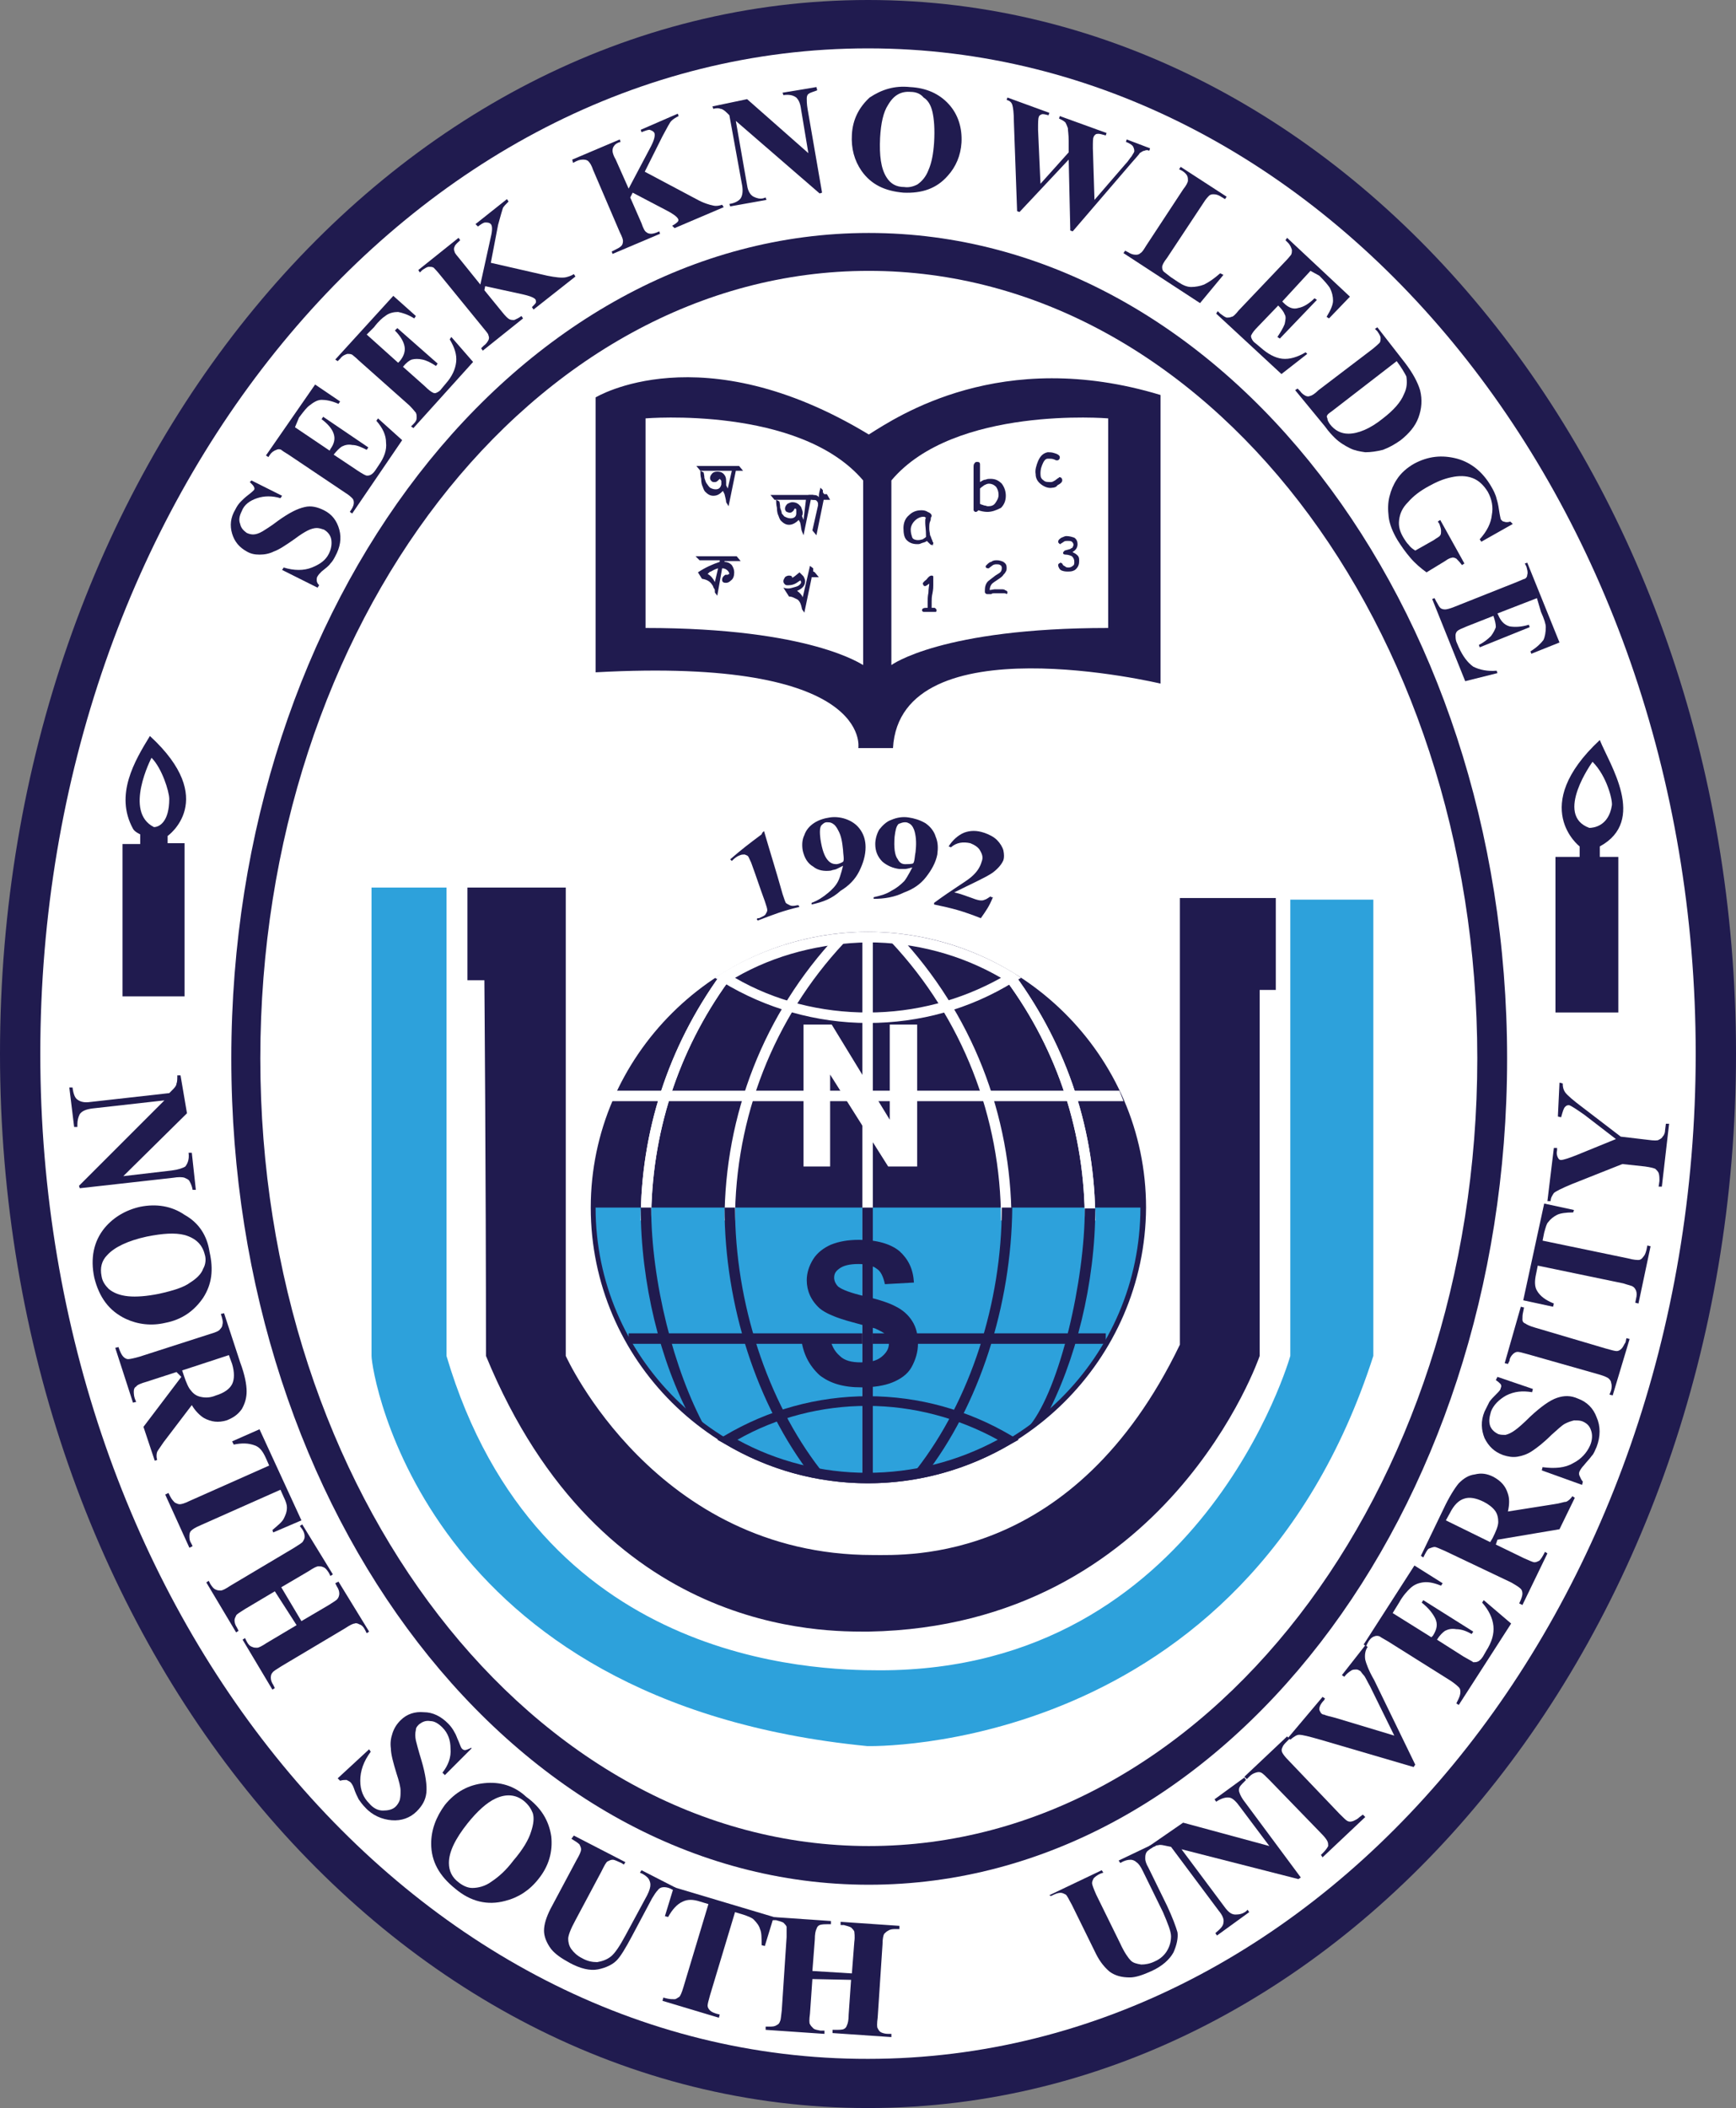 <?xml version="1.0" encoding="utf-8"?>
<!-- Generator: Adobe Illustrator 28.6.0, SVG Export Plug-In . SVG Version: 9.03 Build 54939)  -->
<svg version="1.1" id="Layer_1" xmlns="http://www.w3.org/2000/svg" xmlns:xlink="http://www.w3.org/1999/xlink" x="0px" y="0px"
	 viewBox="0 0 215.4 261.5" style="enable-background:new 0 0 215.4 261.5;" xml:space="preserve">
<rect x="0" y="0" width="215.4" height="261.5" fill="#808080" stroke="none"/>
<style type="text/css">
	.st0{fill:#201B4F;}
	.st1{fill:#FFFFFF;}
	.st2{fill:#2DA1DB;}
</style>
<g>
	<path class="st0" d="M215.4,130.7c0,72.2-48.2,130.8-107.7,130.8C48.2,261.5,0,203,0,130.7C0,58.5,48.2,0,107.7,0
		C167.1,0,215.4,58.5,215.4,130.7"/>
	<path class="st1" d="M210.4,130.7c0,68.9-46,124.7-102.7,124.7C50.9,255.5,5,199.6,5,130.7C5,61.9,50.9,6,107.7,6
		C164.4,6,210.4,61.9,210.4,130.7"/>
	<path class="st0" d="M187,131.3c0,56.6-35.4,102.5-79.2,102.5c-43.7,0-79.1-45.9-79.1-102.5c0-56.6,35.5-102.4,79.1-102.4
		C151.5,28.9,187,74.8,187,131.3"/>
	<path class="st0" d="M31.2,59.6l3.8,1.9l-0.2,0.3c-1-0.3-2-0.3-2.9,0c-0.9,0.3-1.6,0.8-1.9,1.6c-0.3,0.6-0.4,1.1-0.2,1.6
		c0.1,0.5,0.4,0.8,0.8,1.1c0.2,0.1,0.5,0.2,0.8,0.2c0.3,0,0.7-0.1,1.2-0.4c0.3-0.2,1-0.6,1.9-1.3c1.4-1,2.4-1.5,3.3-1.7
		c0.8-0.2,1.6,0,2.4,0.4c1,0.5,1.6,1.3,1.9,2.4c0.3,1.1,0.1,2.2-0.5,3.3c-0.2,0.4-0.4,0.7-0.6,0.9c-0.2,0.3-0.6,0.6-1.1,1
		c-0.2,0.2-0.4,0.4-0.5,0.6c-0.1,0.1-0.1,0.3-0.1,0.5c0,0.2,0.1,0.4,0.3,0.6l-0.2,0.3L35,70.7l0.2-0.3c1.3,0.4,2.5,0.4,3.5,0
		c1-0.4,1.7-0.9,2.1-1.7c0.3-0.6,0.4-1.2,0.3-1.8c-0.1-0.5-0.4-0.9-0.9-1.2c-0.3-0.1-0.6-0.2-0.9-0.2c-0.3,0-0.7,0.1-1.1,0.3
		c-0.4,0.2-0.9,0.5-1.7,1.1c-1,0.7-1.9,1.3-2.5,1.5c-0.6,0.3-1.2,0.4-1.8,0.4c-0.6,0-1.1-0.1-1.6-0.4c-0.9-0.5-1.5-1.2-1.8-2.2
		c-0.3-1-0.2-2,0.4-3c0.2-0.4,0.4-0.7,0.7-1c0.2-0.2,0.5-0.5,0.9-0.8c0.4-0.3,0.6-0.5,0.7-0.6c0.1-0.1,0.1-0.3,0-0.4
		c0-0.1-0.2-0.3-0.5-0.6L31.2,59.6z"/>
	<path class="st0" d="M36.6,53l4.3,2.9l0.1-0.2c0.5-0.7,0.6-1.3,0.4-1.9c-0.2-0.6-0.7-1.2-1.5-1.8l0.2-0.3l5.6,3.8l-0.2,0.3
		c-0.6-0.3-1.2-0.6-1.8-0.6c-0.5-0.1-0.9,0-1.3,0.2c-0.3,0.2-0.6,0.5-1,1l3,2c0.6,0.4,1,0.6,1.1,0.6c0.2,0,0.3,0,0.5-0.1
		c0.2-0.1,0.4-0.3,0.6-0.6l0.4-0.6c0.7-1,1-1.9,0.9-2.8c0-0.9-0.4-1.8-1.2-2.7l0.2-0.3l3,2.7l-6.2,9.1l-0.3-0.2l0.2-0.3
		c0.2-0.3,0.3-0.6,0.3-0.8c0-0.2,0-0.4-0.2-0.6c-0.1-0.1-0.4-0.4-0.9-0.7l-7-4.7c-0.5-0.3-0.8-0.5-0.9-0.6c-0.2-0.1-0.4-0.1-0.6,0
		c-0.3,0.1-0.6,0.3-0.8,0.6l-0.2,0.3l-0.3-0.2l6.1-8.8l3.1,2.1l-0.2,0.3c-0.9-0.4-1.6-0.5-2.1-0.5c-0.5,0-1,0.3-1.5,0.7
		c-0.3,0.2-0.7,0.7-1.3,1.5L36.6,53z"/>
	<path class="st0" d="M45.5,41.5l3.9,3.5l0.2-0.2c0.5-0.6,0.7-1.2,0.6-1.8c-0.1-0.6-0.5-1.3-1.2-2l0.3-0.3l5,4.4l-0.2,0.3
		c-0.6-0.4-1.2-0.7-1.7-0.8c-0.5-0.1-0.9-0.1-1.3,0c-0.3,0.1-0.7,0.4-1.1,0.9l2.7,2.4c0.5,0.5,0.8,0.7,1,0.8c0.2,0.1,0.3,0.1,0.5,0
		c0.2-0.1,0.4-0.2,0.6-0.5l0.5-0.6c0.8-0.9,1.2-1.8,1.3-2.7c0.1-0.9-0.2-1.8-0.8-2.8l0.2-0.3l2.7,3.1l-7.4,8.2l-0.3-0.2l0.3-0.3
		c0.3-0.3,0.4-0.5,0.4-0.8c0-0.2,0-0.4-0.1-0.6c-0.1-0.1-0.3-0.4-0.8-0.9l-6.3-5.6c-0.4-0.4-0.7-0.6-0.8-0.7
		c-0.2-0.1-0.4-0.1-0.6-0.1c-0.3,0.1-0.6,0.2-0.9,0.6l-0.3,0.3l-0.3-0.2l7.2-7.9l2.8,2.5l-0.2,0.3c-0.8-0.5-1.5-0.7-2-0.8
		c-0.5,0-1.1,0.1-1.6,0.5c-0.3,0.2-0.8,0.6-1.4,1.4L45.5,41.5z"/>
	<path class="st0" d="M60.9,32.6l7,1.6c1,0.2,1.8,0.3,2.3,0.2c0.4-0.1,0.7-0.2,1-0.4l0.2,0.3l-5.2,4.1L66,38.1
		c0.3-0.3,0.5-0.5,0.5-0.6c0-0.2,0-0.3-0.1-0.4c-0.2-0.2-0.7-0.4-1.6-0.6l-4.6-1L60.1,36l2.2,2.7c0.4,0.5,0.7,0.8,0.9,0.9
		c0.2,0.1,0.4,0.1,0.6,0.1c0.2-0.1,0.5-0.2,0.9-0.5l0.2,0.3l-5,4l-0.2-0.3l0.3-0.3c0.3-0.2,0.5-0.5,0.6-0.7c0.1-0.2,0.1-0.4,0-0.6
		c0-0.2-0.3-0.5-0.7-1l-5.3-6.5c-0.4-0.5-0.7-0.8-0.8-0.9c-0.2-0.1-0.3-0.1-0.6-0.1c-0.2,0-0.5,0.2-0.8,0.4l-0.3,0.3l-0.2-0.3l5-4
		l0.2,0.3c-0.3,0.3-0.6,0.5-0.7,0.8c-0.1,0.2-0.1,0.4,0,0.6c0,0.2,0.3,0.5,0.7,1l2.5,3.1l1.3-5.9c0.2-0.8,0.2-1.4,0-1.6
		c-0.2-0.2-0.4-0.2-0.7-0.2c-0.2,0-0.5,0.2-0.9,0.5L59,27.8l3.9-3.1l0.2,0.3c-0.3,0.3-0.6,0.6-0.7,0.8c-0.1,0.3-0.3,1-0.6,2.1
		L60.9,32.6z"/>
	<path class="st0" d="M80,21.3l6.4,3.4c0.9,0.5,1.6,0.7,2.1,0.8c0.4,0.1,0.8,0,1.1-0.1l0.2,0.3l-6.1,2.6L83.4,28
		c0.4-0.2,0.6-0.4,0.7-0.5c0.1-0.1,0.1-0.3,0-0.4c-0.1-0.2-0.6-0.6-1.4-1l-4.2-2.2l-0.3,0.6l1.4,3.2c0.2,0.6,0.4,1,0.6,1.1
		c0.1,0.1,0.3,0.2,0.6,0.2c0.2,0,0.6-0.1,1-0.3l0.1,0.3l-5.9,2.5l-0.1-0.3l0.4-0.2c0.4-0.2,0.6-0.3,0.8-0.5c0.1-0.1,0.2-0.3,0.2-0.6
		c0-0.2-0.1-0.5-0.4-1.1l-3.3-7.7c-0.2-0.6-0.4-0.9-0.6-1.1c-0.1-0.1-0.3-0.2-0.6-0.2c-0.2,0-0.5,0-0.9,0.2l-0.4,0.2L71,19.8
		l5.9-2.5l0.1,0.3c-0.4,0.1-0.7,0.3-0.8,0.5c-0.1,0.1-0.2,0.3-0.2,0.6c0,0.2,0.1,0.6,0.4,1.1l1.6,3.6l2.8-5.3
		c0.4-0.8,0.5-1.3,0.4-1.6c-0.1-0.2-0.3-0.3-0.6-0.4c-0.2,0-0.5,0.1-1,0.3l-0.1-0.3l4.6-2l0.1,0.3c-0.4,0.2-0.7,0.4-0.9,0.6
		c-0.2,0.2-0.5,0.8-1.1,1.9L80,21.3z"/>
	<path class="st0" d="M92.7,12.3l7.6,6.7l-0.9-5.4c-0.1-0.8-0.3-1.2-0.6-1.5c-0.4-0.3-0.9-0.4-1.6-0.3l-0.1-0.3l4.2-0.7l0.1,0.4
		c-0.5,0.2-0.9,0.3-1,0.4c-0.2,0.1-0.3,0.3-0.3,0.6c0,0.3,0,0.7,0.1,1.3l1.8,10.4l-0.3,0.1l-10.4-9l1.4,8c0.1,0.7,0.4,1.2,0.8,1.4
		c0.4,0.2,0.8,0.3,1.2,0.2l0.3-0.1l0.1,0.3l-4.5,0.8l-0.1-0.3c0.7-0.1,1.2-0.4,1.4-0.7c0.2-0.3,0.3-0.8,0.2-1.5l-1.6-8.8l-0.3-0.3
		c-0.3-0.3-0.6-0.5-0.8-0.5c-0.2-0.1-0.5-0.1-0.9,0l-0.1-0.3L92.7,12.3z"/>
	<path class="st0" d="M112.9,10.8c2,0.1,3.6,0.8,4.8,2.1c1.2,1.3,1.7,3,1.6,4.8c-0.1,1.6-0.7,3-1.7,4.1c-1.4,1.6-3.2,2.2-5.5,2.1
		c-2.3-0.2-4-1-5.2-2.7c-0.9-1.3-1.3-2.8-1.2-4.5c0.1-1.9,0.9-3.4,2.2-4.6C109.4,11.1,111,10.6,112.9,10.8 M113,11.4
		c-1.2-0.1-2.1,0.4-2.8,1.6c-0.6,0.9-0.9,2.3-1,4.1c-0.1,2.2,0.1,3.8,0.8,4.9c0.5,0.8,1.2,1.2,2.2,1.2c0.6,0.1,1.2-0.1,1.6-0.3
		c0.6-0.4,1.1-1,1.4-1.8c0.4-0.9,0.6-2,0.7-3.4c0.1-1.7,0-2.9-0.2-3.8c-0.2-0.9-0.6-1.5-1.1-1.8C114.2,11.6,113.6,11.4,113,11.4"/>
	<path class="st0" d="M142.7,18.4l-0.1,0.3c-0.2-0.1-0.4-0.1-0.6,0c-0.2,0-0.4,0.2-0.6,0.3c0,0.1-0.4,0.5-1,1.2l-7.3,8.5l-0.3-0.1
		l-0.2-8.8l-6.1,6.5l-0.3-0.1l-0.4-11.1c0-1.1-0.1-1.8-0.2-2.1c-0.1-0.3-0.3-0.5-0.7-0.6l0.1-0.3l5.2,1.9l-0.1,0.3
		c-0.4-0.1-0.7-0.2-0.9-0.1c-0.2,0.1-0.3,0.2-0.3,0.3c-0.1,0.2-0.1,0.7-0.1,1.6l0.3,6.7l3.5-3.9l0-1.4c0-0.8-0.1-1.3-0.1-1.6
		c-0.1-0.3-0.2-0.5-0.3-0.7c-0.2-0.2-0.4-0.3-0.8-0.5l0.1-0.3l5.8,2.1l-0.1,0.3c-0.4-0.1-0.7-0.2-0.9-0.2c-0.1,0-0.3,0-0.4,0.1
		c-0.1,0.1-0.2,0.2-0.2,0.3c-0.1,0.1-0.1,0.6-0.1,1.4l0.2,6.4l3.8-4.4c0.4-0.4,0.6-0.8,0.8-1c0.1-0.2,0.2-0.3,0.3-0.5
		c0.1-0.2,0-0.5-0.1-0.7c-0.1-0.2-0.4-0.4-0.9-0.6l0.1-0.3L142.7,18.4z"/>
	<path class="st0" d="M151.8,34.1l-2.9,3.5l-9.5-6.2l0.2-0.3l0.4,0.2c0.3,0.2,0.6,0.3,0.9,0.3c0.2,0,0.4,0,0.6-0.2
		c0.2-0.1,0.4-0.4,0.7-0.9l4.6-7c0.4-0.5,0.6-0.9,0.6-1.1c0-0.2,0-0.4-0.1-0.6c-0.1-0.2-0.3-0.4-0.6-0.6l-0.4-0.2l0.2-0.3l5.7,3.7
		l-0.2,0.3l-0.5-0.3c-0.3-0.2-0.6-0.3-0.9-0.3c-0.2,0-0.4,0-0.6,0.2c-0.1,0.1-0.4,0.4-0.7,0.9l-4.5,6.8c-0.4,0.5-0.6,0.9-0.6,1.1
		c0,0.2,0,0.4,0.2,0.6c0.1,0.1,0.4,0.3,0.9,0.7l0.9,0.6c0.6,0.4,1.1,0.6,1.6,0.6c0.5,0,1.1-0.1,1.6-0.3c0.6-0.3,1.2-0.7,2-1.4
		L151.8,34.1z"/>
	<path class="st0" d="M162.6,33.6l-3.5,3.8l0.2,0.2c0.6,0.6,1.2,0.8,1.8,0.6c0.6-0.1,1.3-0.5,2-1.2l0.3,0.2l-4.6,4.8l-0.3-0.2
		c0.4-0.6,0.7-1.1,0.9-1.6c0.1-0.5,0.2-0.9,0-1.2c-0.1-0.3-0.4-0.7-0.8-1.1l-2.5,2.6c-0.5,0.5-0.7,0.8-0.8,1c-0.1,0.1-0.1,0.3,0,0.5
		c0.1,0.2,0.2,0.4,0.5,0.6l0.6,0.5c0.9,0.8,1.8,1.3,2.7,1.4c0.9,0.1,1.9-0.2,2.9-0.8l0.2,0.2l-3.2,2.5l-8.1-7.5l0.2-0.3l0.3,0.3
		c0.3,0.2,0.5,0.4,0.8,0.5c0.2,0,0.4,0,0.6-0.1c0.2,0,0.5-0.3,0.9-0.8l5.8-6.1c0.4-0.4,0.6-0.7,0.7-0.8c0.1-0.2,0.1-0.4,0.1-0.6
		c-0.1-0.3-0.2-0.6-0.5-0.9l-0.3-0.3l0.2-0.3l7.8,7.3l-2.6,2.7l-0.3-0.2c0.5-0.8,0.8-1.5,0.8-2c0-0.5-0.1-1-0.4-1.6
		c-0.2-0.3-0.6-0.8-1.3-1.5L162.6,33.6z"/>
	<path class="st0" d="M160.7,48.4l0.3-0.2l0.3,0.3c0.2,0.3,0.5,0.5,0.7,0.6c0.2,0.1,0.4,0.1,0.6,0c0.1,0,0.5-0.2,1-0.7l6.7-5.1
		c0.5-0.4,0.8-0.7,0.9-0.8c0.1-0.2,0.1-0.3,0.1-0.6c0-0.2-0.2-0.5-0.4-0.8l-0.3-0.3l0.3-0.2l3.5,4.5c0.9,1.2,1.5,2.3,1.8,3.3
		c0.3,1.2,0.2,2.3-0.2,3.4c-0.4,1.1-1.2,2-2.2,2.8c-0.7,0.5-1.4,0.9-2.2,1.2c-0.8,0.2-1.5,0.3-2.2,0.3c-0.7-0.1-1.3-0.2-1.9-0.5
		c-0.6-0.3-1.3-0.7-1.9-1.3c-0.3-0.3-0.7-0.7-1.2-1.4L160.7,48.4z M173.3,44.8l-7.9,6.1c-0.4,0.3-0.7,0.5-0.7,0.6
		c-0.1,0.1-0.1,0.2,0,0.4c0,0.2,0.1,0.4,0.3,0.7c0.6,0.8,1.4,1.2,2.3,1.2c1.2,0,2.7-0.6,4.3-1.9c1.3-1,2.2-2,2.6-3
		c0.4-0.8,0.4-1.5,0.3-2.2C174.3,46.3,173.9,45.6,173.3,44.8"/>
	<path class="st0" d="M187.7,65l-3.9,2.2l-0.2-0.3c0.9-1,1.4-2,1.5-3c0.2-1,0-2-0.5-2.9c-0.5-0.8-1.1-1.4-1.9-1.7
		c-0.8-0.3-1.7-0.3-2.6-0.1c-1,0.2-1.9,0.6-2.8,1.1c-1.1,0.6-1.9,1.2-2.6,2c-0.7,0.7-1,1.4-1.1,2.2c-0.1,0.8,0.1,1.5,0.6,2.3
		c0.2,0.3,0.3,0.5,0.6,0.8c0.2,0.3,0.5,0.5,0.8,0.7l2.3-1.3c0.4-0.3,0.7-0.4,0.8-0.6c0.1-0.1,0.1-0.3,0.1-0.6c0-0.2-0.1-0.5-0.2-0.8
		l-0.2-0.3l0.3-0.2l3,5.4l-0.3,0.2c-0.3-0.4-0.5-0.6-0.7-0.8c-0.2-0.1-0.4-0.2-0.6-0.1c-0.1,0-0.4,0.1-0.8,0.4L177,71
		c-0.7-0.5-1.4-1.1-2-1.8c-0.6-0.7-1.1-1.4-1.6-2.2c-0.6-1-1-2-1.1-2.9c-0.1-0.9-0.1-1.7,0.1-2.5c0.2-0.8,0.5-1.5,0.9-2.1
		c0.5-0.8,1.3-1.5,2.2-2c1.7-0.9,3.4-1.1,5.3-0.6c1.8,0.5,3.2,1.7,4.2,3.4c0.3,0.5,0.6,1.1,0.7,1.6c0.1,0.3,0.2,0.7,0.3,1.4
		c0.1,0.7,0.2,1,0.2,1.1c0.1,0.1,0.2,0.3,0.4,0.3c0.2,0.1,0.5,0.1,0.8,0L187.7,65z"/>
	<path class="st0" d="M190.7,74.2l-4.9,1.9l0.1,0.2c0.3,0.7,0.7,1.2,1.4,1.4c0.6,0.1,1.4,0.1,2.4-0.2l0.1,0.3l-6.2,2.5l-0.1-0.3
		c0.6-0.3,1.1-0.7,1.5-1.1c0.3-0.4,0.5-0.8,0.6-1.1c0-0.4-0.1-0.8-0.3-1.4l-3.3,1.3c-0.7,0.3-1,0.4-1.2,0.6
		c-0.1,0.1-0.2,0.3-0.2,0.5c0,0.2,0,0.5,0.1,0.8l0.3,0.7c0.5,1.1,1.1,1.9,1.8,2.4c0.8,0.4,1.8,0.6,2.9,0.5l0.1,0.3l-4,1l-4.1-10.2
		l0.3-0.1l0.2,0.4c0.2,0.3,0.3,0.6,0.5,0.8c0.1,0.1,0.3,0.2,0.6,0.2c0.2,0,0.6-0.1,1.1-0.3l7.8-3.1c0.5-0.2,0.9-0.4,1-0.4
		c0.2-0.1,0.3-0.3,0.3-0.5c0.1-0.3,0-0.6-0.1-1l-0.2-0.4l0.3-0.1l4,9.9l-3.5,1.4l-0.1-0.3c0.8-0.5,1.3-1,1.6-1.4
		c0.2-0.4,0.3-1,0.3-1.6c0-0.4-0.2-1-0.6-1.9L190.7,74.2z"/>
	<path class="st0" d="M23.2,138.1l-7.9,7.8l6-0.7c0.8-0.1,1.4-0.3,1.7-0.5c0.3-0.4,0.5-0.9,0.4-1.7l0.4,0l0.5,4.6l-0.4,0
		c-0.1-0.6-0.3-0.9-0.4-1.1c-0.1-0.2-0.4-0.3-0.6-0.4c-0.3-0.1-0.8-0.1-1.4,0l-11.6,1.3l-0.1-0.3l10.6-10.6l-8.9,1
		c-0.8,0.1-1.3,0.3-1.6,0.7c-0.2,0.4-0.3,0.8-0.3,1.3l0,0.3l-0.4,0l-0.6-4.9l0.4,0c0.1,0.8,0.3,1.3,0.6,1.5c0.4,0.3,0.9,0.4,1.6,0.3
		l9.8-1.1l0.3-0.3c0.3-0.3,0.6-0.6,0.6-0.9c0.1-0.2,0.1-0.6,0.1-1l0.4,0L23.2,138.1z"/>
	<path class="st0" d="M26,155.3c0.5,2.2,0.3,4-0.8,5.7c-1.1,1.6-2.6,2.7-4.7,3.1c-1.7,0.4-3.4,0.2-4.9-0.5c-2.1-1-3.3-2.7-3.9-5.1
		c-0.5-2.4-0.1-4.5,1.3-6.2c1.1-1.3,2.6-2.2,4.4-2.6c2-0.4,3.9-0.1,5.5,1C24.7,151.7,25.7,153.3,26,155.3 M25.4,155.6
		c-0.3-1.2-1.1-2-2.5-2.4c-1.2-0.3-2.7-0.2-4.7,0.2c-2.3,0.5-4,1.3-4.9,2.3c-0.7,0.7-0.9,1.6-0.7,2.6c0.1,0.7,0.5,1.2,0.9,1.6
		c0.6,0.5,1.4,0.8,2.4,0.9c1,0.1,2.3,0,3.8-0.3c1.8-0.4,3.1-0.8,3.9-1.4c0.8-0.5,1.4-1.1,1.6-1.7C25.5,156.9,25.6,156.2,25.4,155.6"
		/>
	<path class="st0" d="M21.9,170.2l-3.7,1.2c-0.7,0.2-1.2,0.4-1.3,0.6c-0.2,0.1-0.3,0.3-0.3,0.6c0,0.3,0,0.7,0.3,1.3l-0.4,0.1
		l-2.2-6.8l0.4-0.1c0.2,0.6,0.4,1,0.6,1.2c0.2,0.2,0.4,0.3,0.6,0.3c0.2,0,0.7-0.1,1.4-0.3l8.7-2.8c0.7-0.2,1.2-0.4,1.3-0.6
		c0.2-0.2,0.3-0.4,0.3-0.6c0.1-0.3,0-0.7-0.2-1.3l0.4-0.1l2,6.1c0.6,1.6,0.8,2.8,0.8,3.6c0,0.8-0.2,1.5-0.6,2.2
		c-0.5,0.7-1.1,1.1-1.9,1.4c-1,0.3-1.9,0.2-2.8-0.3c-0.5-0.3-1.1-0.9-1.5-1.6l-3.5,4.6c-0.4,0.6-0.7,1-0.8,1.2c-0.1,0.3-0.1,0.7,0,1
		l-0.3,0.1l-1.4-4.2l4.7-6.2L21.9,170.2z M28.4,168.1l-5.8,1.9l0.2,0.6c0.3,0.9,0.6,1.6,0.9,1.9c0.3,0.4,0.7,0.7,1.3,0.8
		c0.5,0.1,1.1,0.1,1.8-0.2c1-0.3,1.7-0.8,2-1.4c0.3-0.6,0.3-1.5,0-2.5L28.4,168.1z"/>
	<path class="st0" d="M37.4,188.6l-3.5,1.5l-0.1-0.3c0.7-0.6,1.2-1,1.4-1.4c0.2-0.4,0.4-0.8,0.4-1.4c0-0.3-0.1-0.7-0.4-1.3l-0.4-0.9
		l-9.9,4.4c-0.7,0.3-1,0.5-1.2,0.7c-0.1,0.1-0.2,0.3-0.2,0.6c0,0.3,0,0.6,0.2,0.9l0.2,0.4l-0.4,0.2l-3-6.6l0.4-0.2l0.2,0.4
		c0.2,0.4,0.4,0.6,0.6,0.8c0.2,0.1,0.4,0.2,0.6,0.2c0.2,0,0.6-0.1,1.2-0.4l9.9-4.4l-0.4-0.9c-0.4-0.9-0.8-1.4-1.4-1.6
		c-0.8-0.3-1.6-0.3-2.6-0.1l-0.2-0.4l3.4-1.5L37.4,188.6z"/>
	<path class="st0" d="M34.1,197.4l-3.7,2.2c-0.6,0.4-1,0.6-1.1,0.8c-0.1,0.2-0.2,0.4-0.2,0.6c0,0.3,0.1,0.6,0.3,0.9l0.2,0.4
		l-0.3,0.2l-3.7-6.2l0.3-0.2l0.2,0.4c0.2,0.3,0.4,0.6,0.7,0.7c0.2,0.1,0.4,0.1,0.6,0.1c0.2,0,0.6-0.2,1.2-0.6l7.9-4.7
		c0.6-0.4,1-0.6,1.1-0.8c0.1-0.2,0.2-0.3,0.2-0.6c0-0.3-0.1-0.6-0.3-0.9l-0.3-0.4l0.3-0.2l3.8,6.2l-0.3,0.2l-0.2-0.4
		c-0.2-0.3-0.4-0.6-0.7-0.7c-0.2-0.1-0.4-0.1-0.6-0.1c-0.2,0-0.6,0.2-1.2,0.6l-3.4,2l2.5,4.2l3.4-2c0.6-0.4,1-0.6,1.1-0.8
		c0.1-0.1,0.2-0.4,0.2-0.6c0-0.3-0.1-0.6-0.3-0.9l-0.2-0.4l0.4-0.2l3.8,6.2l-0.3,0.2l-0.2-0.4c-0.2-0.4-0.4-0.6-0.7-0.7
		c-0.2-0.1-0.4-0.2-0.6-0.1c-0.2,0-0.6,0.2-1.2,0.6l-7.9,4.7c-0.6,0.4-1,0.6-1.1,0.8c-0.1,0.1-0.2,0.3-0.2,0.6
		c0,0.3,0.1,0.6,0.3,0.9l0.2,0.4l-0.3,0.2l-3.7-6.2l0.3-0.2l0.2,0.4c0.2,0.4,0.4,0.6,0.7,0.7c0.2,0.1,0.4,0.1,0.6,0.1
		c0.2,0,0.6-0.2,1.2-0.6l3.7-2.2L34.1,197.4z"/>
	<path class="st0" d="M58.5,216.9l-3.3,3.3l-0.3-0.3c0.7-0.9,1.1-1.9,1-3c0-1-0.3-1.9-1-2.6c-0.5-0.5-1-0.8-1.5-0.8
		c-0.6-0.1-1,0.1-1.4,0.4c-0.2,0.2-0.4,0.4-0.4,0.7c-0.1,0.4-0.1,0.8,0,1.3c0.1,0.4,0.3,1.2,0.7,2.5c0.5,1.7,0.7,3.1,0.6,4
		c-0.1,0.9-0.5,1.6-1.2,2.3c-0.8,0.8-1.9,1.2-3.1,1.1c-1.2-0.1-2.4-0.6-3.3-1.6c-0.3-0.3-0.6-0.7-0.8-1c-0.2-0.4-0.4-0.8-0.6-1.4
		c-0.1-0.3-0.3-0.6-0.4-0.7c-0.1-0.1-0.3-0.2-0.5-0.3c-0.2,0-0.5,0-0.8,0.1l-0.3-0.3l3.9-3.6l0.2,0.3c-0.9,1.2-1.3,2.4-1.3,3.6
		c0,1.2,0.4,2.1,1.1,2.8c0.5,0.6,1.1,0.9,1.7,0.9c0.6,0,1.2-0.1,1.6-0.5c0.2-0.2,0.4-0.5,0.5-0.8c0.1-0.4,0.1-0.7,0.1-1.2
		c0-0.4-0.2-1.2-0.5-2.1c-0.4-1.3-0.7-2.4-0.7-3.1c-0.1-0.7,0-1.3,0.2-1.9c0.2-0.6,0.5-1.1,1-1.6c0.8-0.8,1.8-1.1,2.9-1
		c1.1,0,2.1,0.5,3,1.4c0.3,0.3,0.6,0.7,0.8,1.1c0.2,0.3,0.3,0.7,0.5,1.1c0.2,0.5,0.3,0.8,0.4,0.9c0.1,0.1,0.2,0.2,0.4,0.2
		c0.1,0,0.4-0.1,0.8-0.3L58.5,216.9z"/>
	<path class="st0" d="M65.3,222.9c1.8,1.3,2.8,2.9,3.1,4.9c0.2,1.9-0.3,3.7-1.6,5.3c-1.1,1.4-2.5,2.3-4.1,2.7
		c-2.2,0.6-4.3,0.1-6.2-1.5c-2-1.6-3-3.4-3-5.6c0-1.7,0.6-3.3,1.7-4.8c1.3-1.6,2.9-2.5,4.9-2.7C62,221,63.8,221.5,65.3,222.9
		 M65,223.4c-1-0.8-2.2-0.9-3.5-0.3c-1.1,0.5-2.3,1.6-3.5,3.1c-1.5,1.9-2.3,3.5-2.3,4.9c0,1,0.4,1.8,1.2,2.4
		c0.5,0.4,1.1,0.7,1.7,0.7c0.7,0,1.6-0.2,2.4-0.8c0.9-0.6,1.8-1.4,2.7-2.6c1.2-1.4,1.9-2.6,2.2-3.6c0.3-0.9,0.4-1.7,0.2-2.3
		C65.9,224.4,65.6,223.9,65,223.4"/>
	<path class="st0" d="M71.2,227.7l6.4,3.3l-0.2,0.3l-0.3-0.2c-0.5-0.2-0.8-0.4-1.1-0.4c-0.2,0-0.4,0.1-0.6,0.2
		c-0.2,0.1-0.4,0.5-0.8,1.3l-3.2,6c-0.6,1.1-0.9,1.9-0.9,2.3c0,0.4,0.1,0.9,0.4,1.3c0.3,0.4,0.7,0.8,1.3,1.1
		c0.7,0.4,1.3,0.5,1.9,0.5c0.6-0.1,1.2-0.3,1.7-0.7c0.5-0.4,1.1-1.3,1.8-2.6l2.7-5c0.3-0.6,0.4-1,0.4-1.3c0-0.3-0.1-0.5-0.2-0.7
		c-0.2-0.3-0.6-0.6-1.1-0.8l0.2-0.3l4.3,2.2l-0.2,0.3l-0.3-0.1c-0.3-0.2-0.7-0.3-1-0.3c-0.3,0-0.6,0.1-0.8,0.4
		c-0.2,0.2-0.4,0.5-0.7,1l-2.5,4.7c-0.8,1.5-1.4,2.5-1.9,3c-0.5,0.5-1.3,0.9-2.3,1.1c-1,0.2-2.2-0.1-3.5-0.8
		c-1.1-0.6-1.8-1.1-2.3-1.7c-0.6-0.8-0.9-1.6-0.9-2.3c0-0.8,0.3-1.7,0.8-2.7l3.2-6c0.4-0.7,0.6-1.1,0.6-1.4c0-0.2-0.1-0.4-0.2-0.6
		c-0.2-0.2-0.5-0.4-1-0.7L71.2,227.7z"/>
	<path class="st0" d="M96,237.8l-1.1,3.6l-0.4-0.1c0-0.9,0-1.6-0.2-2c-0.1-0.4-0.4-0.8-0.8-1.2c-0.2-0.2-0.7-0.4-1.3-0.6l-1-0.3
		l-3.1,10.3c-0.2,0.7-0.3,1.1-0.3,1.3c0,0.2,0.1,0.4,0.3,0.6c0.2,0.2,0.5,0.3,0.8,0.4l0.4,0.1l-0.1,0.4l-7-2.1l0.1-0.4l0.4,0.1
		c0.4,0.1,0.7,0.1,1,0.1c0.2,0,0.4-0.2,0.6-0.3c0.1-0.1,0.3-0.5,0.5-1.2l3.1-10.3l-1-0.3c-0.9-0.3-1.6-0.3-2.2,0
		c-0.7,0.3-1.3,1-1.8,1.9l-0.4-0.1l1.1-3.6L96,237.8z"/>
	<path class="st0" d="M100.8,245.5l-0.3,4.3c-0.1,0.7-0.1,1.2,0,1.3c0.1,0.2,0.2,0.3,0.4,0.5c0.2,0.2,0.5,0.2,0.9,0.3l0.5,0l0,0.4
		l-7.3-0.5l0-0.4l0.4,0c0.4,0,0.7,0,1-0.2c0.2-0.1,0.3-0.2,0.4-0.5c0.1-0.2,0.1-0.6,0.2-1.3l0.6-9.1c0-0.7,0-1.2,0-1.3
		c-0.1-0.2-0.2-0.3-0.4-0.5c-0.2-0.1-0.5-0.2-0.9-0.3l-0.5,0l0-0.4l7.3,0.5l0,0.4l-0.4,0c-0.4,0-0.7,0-1,0.1
		c-0.2,0.1-0.3,0.2-0.4,0.5c-0.1,0.2-0.2,0.6-0.2,1.3l-0.3,3.9l4.9,0.3l0.3-3.9c0.1-0.7,0-1.2,0-1.3c-0.1-0.2-0.2-0.3-0.4-0.5
		c-0.2-0.1-0.5-0.2-0.9-0.3l-0.4,0l0-0.4l7.3,0.5l0,0.4l-0.4,0c-0.4,0-0.7,0-1,0.2c-0.2,0.1-0.3,0.2-0.5,0.4
		c-0.1,0.2-0.2,0.6-0.2,1.3l-0.6,9.1c-0.1,0.7-0.1,1.2,0,1.3c0.1,0.2,0.2,0.4,0.4,0.5c0.2,0.1,0.5,0.2,0.9,0.2l0.4,0l0,0.4l-7.3-0.5
		l0-0.4l0.4,0c0.4,0,0.8,0,1-0.1c0.2-0.1,0.3-0.2,0.4-0.5c0.1-0.2,0.2-0.6,0.2-1.3l0.3-4.3L100.8,245.5z"/>
	<path class="st0" d="M130.2,235.1l6.5-3.1l0.2,0.3l-0.3,0.1c-0.5,0.2-0.8,0.5-0.9,0.6c-0.1,0.2-0.2,0.4-0.2,0.6
		c0,0.2,0.2,0.7,0.5,1.4l3,6.1c0.5,1.1,1,1.8,1.3,2.1c0.3,0.3,0.7,0.4,1.3,0.5c0.5,0,1.1-0.1,1.7-0.4c0.7-0.3,1.2-0.8,1.5-1.3
		c0.3-0.5,0.5-1.1,0.5-1.8c0-0.6-0.4-1.6-1-3l-2.5-5.1c-0.3-0.6-0.5-0.9-0.8-1.1c-0.2-0.2-0.5-0.3-0.7-0.3c-0.4,0-0.8,0.1-1.3,0.4
		l-0.2-0.3l4.4-2.1l0.2,0.3l-0.3,0.1c-0.3,0.2-0.6,0.4-0.8,0.6c-0.2,0.3-0.2,0.5-0.2,0.9c0,0.2,0.1,0.6,0.4,1.1l2.3,4.7
		c0.7,1.5,1.1,2.6,1.3,3.3c0.1,0.7-0.1,1.6-0.5,2.5c-0.5,0.9-1.4,1.7-2.7,2.3c-1.1,0.5-2,0.8-2.7,0.8c-1,0-1.8-0.2-2.5-0.7
		c-0.6-0.5-1.2-1.2-1.7-2.2l-3-6.1c-0.4-0.7-0.6-1.2-0.8-1.3c-0.2-0.1-0.4-0.2-0.6-0.2c-0.3,0-0.6,0.1-1.2,0.4L130.2,235.1z"/>
	<path class="st0" d="M146.8,226.1l10.7,2.9l-3.6-4.8c-0.5-0.7-0.9-1.1-1.3-1.2c-0.5-0.1-1.1,0.1-1.7,0.5l-0.2-0.3l3.7-2.7l0.2,0.3
		c-0.4,0.4-0.7,0.7-0.8,0.9c-0.1,0.2-0.1,0.5,0,0.7c0.1,0.3,0.3,0.7,0.7,1.2l6.9,9.3l-0.3,0.2l-14.5-3.7l5.3,7.1
		c0.5,0.7,0.9,1,1.4,1c0.5,0,0.9-0.1,1.3-0.4l0.2-0.2l0.2,0.3l-4,2.9l-0.2-0.3c0.6-0.5,1-0.9,1-1.3c0.1-0.4-0.1-0.9-0.6-1.5
		l-5.9-7.9l-0.5-0.1c-0.5-0.1-0.8-0.2-1.1-0.1c-0.3,0-0.6,0.2-0.9,0.4l-0.2-0.3L146.8,226.1z"/>
	<path class="st0" d="M169.1,225.1l0.3,0.3l-5.3,5l-0.2-0.3l0.3-0.3c0.3-0.3,0.5-0.6,0.6-0.8c0-0.2,0-0.4-0.1-0.6
		c-0.1-0.2-0.3-0.5-0.8-1l-6.4-6.6c-0.5-0.5-0.8-0.8-1-0.9c-0.2-0.1-0.4-0.1-0.7,0c-0.3,0.1-0.5,0.2-0.8,0.5l-0.3,0.3l-0.3-0.3
		l5.3-5l0.3,0.3l-0.3,0.3c-0.3,0.3-0.5,0.5-0.6,0.8c-0.1,0.2-0.1,0.4,0,0.6c0.1,0.2,0.3,0.5,0.8,1l6.3,6.6c0.5,0.5,0.8,0.8,1,0.9
		c0.2,0.1,0.4,0.1,0.7,0c0.2-0.1,0.5-0.2,0.8-0.5L169.1,225.1z"/>
	<path class="st0" d="M169.4,204.1l0.3,0.2c-0.3,0.4-0.4,1-0.3,1.6c0.1,0.4,0.4,1.3,1.1,2.5l5.1,10.5l-0.2,0.3l-11.6-3.4
		c-1.4-0.4-2.2-0.6-2.6-0.6c-0.3,0-0.6,0.2-1.1,0.6l-0.3-0.2l4.3-5.1l0.3,0.2l-0.1,0.2c-0.4,0.4-0.6,0.8-0.6,1.1
		c0,0.2,0.1,0.3,0.2,0.5c0.1,0.1,0.2,0.2,0.4,0.2c0.2,0.1,0.6,0.2,1.4,0.4l7.3,2.2l-3-6.1c-0.4-0.7-0.6-1.2-0.8-1.4
		c-0.2-0.2-0.3-0.4-0.4-0.5c-0.2-0.1-0.3-0.2-0.5-0.2c-0.2,0-0.4,0-0.6,0.1c-0.3,0.2-0.6,0.4-0.9,0.8l-0.3-0.2L169.4,204.1z"/>
	<path class="st0" d="M172.8,200.1l4.8,3l0.2-0.2c0.5-0.8,0.6-1.4,0.3-2.1c-0.3-0.6-0.8-1.3-1.7-2l0.2-0.3l6.2,3.9l-0.2,0.3
		c-0.7-0.4-1.3-0.6-1.9-0.6c-0.6-0.1-1,0-1.4,0.2c-0.3,0.2-0.7,0.6-1,1.1l3.3,2.1c0.7,0.4,1.1,0.6,1.2,0.7c0.2,0,0.4,0,0.6-0.1
		c0.2-0.1,0.4-0.3,0.6-0.6l0.4-0.7c0.7-1.1,1-2.1,0.9-3.1c-0.1-1-0.6-2-1.4-2.9l0.2-0.3l3.4,2.9l-6.5,10.1l-0.3-0.2l0.2-0.4
		c0.2-0.4,0.3-0.7,0.3-1c0-0.2,0-0.4-0.2-0.6c-0.1-0.1-0.4-0.4-1-0.8l-7.8-4.9c-0.5-0.3-0.9-0.5-1-0.6c-0.2-0.1-0.5-0.1-0.7,0
		c-0.3,0.1-0.6,0.4-0.8,0.8l-0.2,0.4l-0.3-0.2l6.3-9.8l3.5,2.2l-0.2,0.3c-1-0.4-1.7-0.5-2.3-0.4c-0.6,0.1-1.1,0.3-1.6,0.8
		c-0.3,0.3-0.8,0.8-1.3,1.7L172.8,200.1z"/>
	<path class="st0" d="M185.6,191.6l3.5,1.7c0.7,0.3,1.1,0.5,1.3,0.5c0.2,0,0.4-0.1,0.6-0.2c0.2-0.2,0.4-0.5,0.7-1.1l0.3,0.2
		l-3.1,6.4l-0.4-0.2c0.3-0.6,0.4-1,0.4-1.2c0-0.3-0.1-0.5-0.2-0.6c-0.2-0.2-0.5-0.4-1.2-0.8l-8.2-3.9c-0.7-0.3-1.1-0.5-1.3-0.5
		c-0.2,0-0.4,0.1-0.7,0.2c-0.2,0.1-0.4,0.5-0.7,1.1l-0.3-0.2l2.8-5.8c0.7-1.5,1.4-2.6,1.9-3.2c0.6-0.6,1.2-1,2-1.1
		c0.8-0.2,1.5-0.1,2.3,0.3c0.9,0.5,1.5,1.1,1.8,2.1c0.2,0.6,0.2,1.3,0,2.2l5.7-0.9c0.8-0.1,1.2-0.3,1.5-0.3c0.3-0.1,0.6-0.4,0.8-0.7
		l0.3,0.2l-1.9,3.9l-7.7,1.3L185.6,191.6z M179.4,188.6l5.5,2.7l0.3-0.5c0.4-0.8,0.7-1.5,0.7-2c0-0.5-0.1-1-0.4-1.4
		c-0.3-0.4-0.8-0.8-1.4-1.1c-1-0.5-1.8-0.6-2.4-0.4c-0.7,0.2-1.3,0.8-1.8,1.8L179.4,188.6z"/>
	<path class="st0" d="M185.8,170.8l4.4,1.5l-0.1,0.4c-1.2-0.2-2.2-0.1-3.2,0.4c-0.9,0.5-1.6,1.2-1.9,2c-0.2,0.7-0.3,1.2-0.1,1.8
		c0.2,0.5,0.6,0.8,1,1c0.3,0.1,0.6,0.1,0.9,0.1c0.4-0.1,0.8-0.3,1.2-0.6c0.3-0.2,1-0.8,1.9-1.7c1.3-1.2,2.4-2,3.3-2.3
		c0.9-0.3,1.7-0.3,2.6,0.1c1.1,0.4,1.9,1.2,2.3,2.3c0.5,1.1,0.5,2.4,0,3.7c-0.2,0.4-0.3,0.8-0.6,1.1c-0.2,0.3-0.6,0.7-1,1.2
		c-0.2,0.2-0.4,0.5-0.5,0.7c-0.1,0.2-0.1,0.4,0,0.6c0.1,0.2,0.2,0.5,0.4,0.7l-0.1,0.4l-5-1.8l0.1-0.4c1.5,0.2,2.8,0.1,3.8-0.5
		c1-0.5,1.7-1.3,2.1-2.2c0.3-0.7,0.3-1.4,0.1-1.9c-0.2-0.6-0.6-0.9-1.1-1.1c-0.3-0.1-0.6-0.1-1-0.1c-0.4,0.1-0.7,0.2-1.1,0.4
		c-0.4,0.2-0.9,0.7-1.7,1.4c-1,1-1.8,1.6-2.4,2c-0.6,0.4-1.2,0.6-1.8,0.7c-0.6,0.1-1.2,0-1.8-0.2c-1.1-0.4-1.8-1.1-2.3-2.1
		c-0.4-1-0.5-2.1,0-3.3c0.2-0.4,0.4-0.8,0.6-1.2c0.2-0.3,0.5-0.6,0.8-0.9c0.4-0.4,0.6-0.6,0.6-0.8c0.1-0.2,0.1-0.3,0-0.5
		c-0.1-0.1-0.3-0.3-0.6-0.5L185.8,170.8z"/>
	<path class="st0" d="M201.8,166l0.4,0.1l-2.1,7l-0.4-0.1l0.2-0.5c0.1-0.4,0.1-0.7,0-1c0-0.2-0.2-0.4-0.3-0.5
		c-0.1-0.1-0.5-0.3-1.2-0.5l-8.8-2.5c-0.7-0.2-1.1-0.3-1.3-0.3c-0.2,0-0.4,0.1-0.6,0.3c-0.2,0.2-0.4,0.5-0.4,0.8l-0.2,0.4l-0.4-0.1
		l2-7l0.4,0.1l-0.1,0.5c-0.1,0.4-0.1,0.7-0.1,1c0,0.2,0.1,0.4,0.4,0.5c0.1,0.1,0.5,0.3,1.2,0.5l8.8,2.6c0.7,0.2,1.1,0.3,1.3,0.3
		c0.2,0,0.4-0.1,0.6-0.3c0.2-0.2,0.3-0.5,0.5-0.8L201.8,166z"/>
	<path class="st0" d="M191.6,149.3l3.7,0.8l-0.1,0.3c-0.9,0-1.6,0.1-2,0.3c-0.4,0.2-0.8,0.5-1.1,0.9c-0.2,0.2-0.3,0.6-0.5,1.3
		l-0.2,1l10.6,2.2c0.7,0.2,1.2,0.2,1.3,0.2c0.2,0,0.4-0.1,0.6-0.4c0.2-0.2,0.3-0.5,0.4-0.9l0.1-0.5l0.4,0.1l-1.5,7.1l-0.4-0.1
		l0.1-0.5c0.1-0.4,0.1-0.7,0-1c-0.1-0.2-0.2-0.4-0.4-0.5c-0.1-0.1-0.6-0.2-1.2-0.4l-10.6-2.2l-0.2,1c-0.2,0.9-0.2,1.6,0.1,2.1
		c0.4,0.7,1.1,1.2,2.1,1.6l-0.1,0.4l-3.7-0.8L191.6,149.3z"/>
	<path class="st0" d="M193.5,134.3l0.4,0.1c0,0.5,0.1,0.8,0.3,1.1c0.3,0.4,1,1,2.2,1.9l4.7,3.6l3.4,0.4c0.7,0.1,1.2,0.1,1.3,0
		c0.2-0.1,0.4-0.2,0.5-0.4c0.2-0.2,0.3-0.5,0.3-0.8l0.1-0.8l0.4,0l-0.9,7.8l-0.4,0l0.1-0.7c0-0.4,0-0.7-0.1-1
		c-0.1-0.2-0.2-0.3-0.4-0.5c-0.2-0.1-0.6-0.2-1.3-0.3l-2.8-0.3l-6.3,2.5c-1.2,0.5-2,0.9-2.2,1.1c-0.2,0.3-0.4,0.6-0.4,1l-0.4,0
		l0.8-6.6l0.4,0l0,0.3c-0.1,0.4,0,0.7,0.1,0.9c0.1,0.2,0.2,0.3,0.4,0.3c0.2,0,0.9-0.2,1.9-0.6l4.9-2l-3.9-3c-1-0.7-1.6-1.1-1.9-1.2
		c-0.2,0-0.3,0-0.5,0.2c-0.2,0.2-0.3,0.6-0.5,1.3l-0.4-0.1L193.5,134.3z"/>
	<path class="st1" d="M183.3,131.3c0,54-33.8,97.7-75.5,97.7c-41.7,0-75.5-43.8-75.5-97.7c0-54,33.8-97.7,75.5-97.7
		C149.5,33.6,183.3,77.4,183.3,131.3"/>
	<path class="st0" d="M20.8,103.7c0,0,6.4-4.5-2.2-12.4c-1.9,3.1-4.4,7.3-2.1,11.5c0.2,0.4,0.9,0.7,0.9,0.7v1.2h-2.2v18.9h7.7v-19
		h-2.1V103.7z M19.1,102.6c-3.8-1.9-0.3-8.6-0.3-8.6c1.3,1.3,2.2,4.2,2.2,5.1C21,101.9,19.8,102.6,19.1,102.6"/>
	<path class="st0" d="M198.5,105c5.9-3.2,1.2-10.2,0-13.2c-8.9,8.3-2.5,13.2-2.5,13.2v1.3h-3v19.3h7.8v-19.3h-2.3V105z M197.2,102.7
		c-4.4-1.6,0.4-8.2,0.4-8.2c1.8,1.8,2.5,4.8,2.4,5.4C199.6,102.5,197.7,102.7,197.2,102.7"/>
	<path class="st0" d="M73.9,83.4V49.3c0,0,13.1-8,33.9,4.6c3.5-2.2,16.4-10.9,36.2-4.9v35.8c0,0-32.3-7.7-33.2,8h-4.3
		C106.5,92.8,108.4,81.5,73.9,83.4"/>
	<path class="st1" d="M80.1,77.9V51.9c0,0,19.1-1.6,27,7.7v22.9C107,82.5,100.7,77.9,80.1,77.9"/>
	<path class="st1" d="M137.5,77.9V51.9c0,0-19.1-1.6-26.9,7.7v22.9C110.6,82.5,116.8,77.9,137.5,77.9"/>
	<path class="st2" d="M46.1,110.1v58.1c0,2.1,6.4,43,61.5,48.4c0,0,46.8,1.3,62.8-48.4v-56.6h-10.3v56.6c0,0-11,39-50.9,39
		c-8.2,0-42.5-0.8-53.8-39v-58.1H46.1z"/>
	<path class="st0" d="M60.1,121.6H58v-11.5h12.2v58.1c0,0,11.1,24.7,38.1,24.7c4.3,0,25,1.1,38.1-26.1v-55.4h11.9v11.4h-2v45.4
		c0,0-11.4,33.5-48.5,34.2c-5.4,0-33.2,0.6-47.5-34.2C60.3,145.7,60.1,121.6,60.1,121.6"/>
	<path class="st0" d="M91.3,58.4l-0.9,4.4l-0.3-0.5c0-0.2-0.1-0.6-0.2-1c0,0-0.1-0.2-0.2-0.4c-0.4,0.4-0.7,0.6-1.2,0.6
		c-0.4,0-0.7-0.2-1-0.5c-0.1-0.1-0.2-0.3-0.3-0.6c-0.1-0.2-0.2-0.5-0.2-1c-0.1-0.4-0.1-0.7-0.1-1l0.4,0.2c0.1,0.4,0.1,0.7,0.1,0.7
		c0.1,0.3,0.2,0.6,0.3,0.7c0.2,0.3,0.3,0.4,0.4,0.5c0.2,0.1,0.4,0.2,0.7,0.2c0.4,0,0.6-0.2,0.7-0.6c0-0.1,0-0.2,0-0.4
		c0-0.1-0.1-0.2-0.2-0.3l0,0c0,0-0.1,0.1-0.1,0.1c-0.2,0.2-0.3,0.3-0.5,0.3c-0.2,0-0.3,0-0.4-0.1c-0.1-0.1-0.2-0.2-0.2-0.4
		c0-0.2,0.1-0.4,0.3-0.6c0.1-0.1,0.3-0.2,0.6-0.2c0.5,0,0.8,0.2,1,0.6c0.1,0.2,0.1,0.5,0.1,0.7c0,0.2,0,0.3,0,0.4l0.2,0.4l0.5-2.2
		h-3.9l-0.5-0.6h5.3l0.5,0.6H91.3z"/>
	<path class="st0" d="M100.6,62l-0.9,4.4l-0.2-0.5c-0.1-0.2-0.1-0.6-0.2-1c0-0.1-0.1-0.2-0.2-0.4c-0.4,0.4-0.8,0.6-1.2,0.6
		c-0.4,0-0.7-0.2-1-0.5c-0.1-0.1-0.2-0.3-0.3-0.6c-0.1-0.2-0.2-0.5-0.2-1c-0.1-0.4-0.1-0.8-0.1-1l0.4,0.2c0.1,0.4,0.1,0.7,0.1,0.8
		c0.1,0.3,0.2,0.5,0.2,0.7c0.2,0.2,0.3,0.4,0.4,0.4c0.2,0.1,0.4,0.2,0.7,0.2c0.4,0,0.7-0.2,0.7-0.6c0-0.1,0-0.2,0-0.3
		c0-0.2,0-0.3-0.1-0.3h-0.1c0,0-0.1,0.1-0.1,0.2c-0.2,0.2-0.3,0.3-0.5,0.3c-0.2,0-0.3-0.1-0.4-0.1c-0.1-0.1-0.2-0.2-0.2-0.4
		c0-0.2,0.1-0.4,0.3-0.6c0.2-0.1,0.4-0.2,0.6-0.2c0.5,0,0.8,0.2,1.1,0.6c0.1,0.3,0.2,0.5,0.2,0.7c0,0.1,0,0.3-0.1,0.4l0.2,0.5
		L100,62h-3.9l-0.5-0.6h5.3l0.5,0.6H100.6z"/>
	<path class="st0" d="M101.6,61.7l0-0.1c0-0.4,0.1-0.7,0.2-1.1l0.3,0.3c0,0.1,0,0.1,0,0.2c0,0.1,0,0.1,0.1,0.2c0,0,0,0.1,0.1,0.1
		h0.3L103,62h-0.8l-0.9,4.4l-0.5-0.6l0.7-3.1c0-0.1,0-0.2,0-0.2c0-0.2-0.1-0.3-0.2-0.4c-0.1-0.1-0.3-0.1-0.4-0.1h-0.1l-0.5-0.6
		c0.3,0,0.5,0,0.6,0C101.3,61.4,101.5,61.5,101.6,61.7"/>
	<path class="st0" d="M90.5,71.2c0-0.1-0.1-0.3-0.2-0.4c-0.2-0.2-0.4-0.3-0.7-0.3L89,73.9l-0.3-0.4c0-0.3,0-0.4-0.1-0.5
		c-0.1-0.1-0.1-0.3-0.2-0.4c-0.3-0.5-0.7-0.7-1.3-0.8L86.6,71c0.9-0.6,1.8-1,2.7-1.3l0-0.2h-2.5L86.3,69h5.1l0.5,0.6h-2l0,0.1
		c0.3,0,0.6,0.1,0.9,0.4c0.2,0.3,0.3,0.6,0.3,0.9c0,0.4-0.1,0.8-0.4,1c-0.2,0.2-0.4,0.3-0.6,0.3c-0.1,0-0.3,0-0.4-0.1
		c-0.1-0.1-0.1-0.2-0.1-0.3c0-0.2,0.1-0.4,0.4-0.6c0.1,0,0.2,0,0.3,0C90.4,71.2,90.5,71.2,90.5,71.2 M89.1,70.5
		c-0.4,0.1-0.7,0.3-0.9,0.4c-0.1,0-0.2,0.1-0.4,0.3c0.4,0.2,0.7,0.6,0.9,1L89.1,70.5z"/>
	<path class="st0" d="M100.7,71.7L99.8,76l-0.2-0.3c0,0-0.1-0.1-0.1-0.2c-0.1-0.5-0.2-0.8-0.5-1.1c-0.4-0.2-0.7-0.4-1.1-0.4
		l-0.7-1.1c0.3,0.1,0.5,0.1,0.6,0.1c0.3,0,0.5-0.1,0.9-0.2c0.4-0.1,0.6-0.3,0.7-0.5c0-0.1,0-0.2-0.1-0.3L99,72.2
		c-0.4,0.3-0.8,0.4-1.2,0.4c-0.2,0-0.3,0-0.4-0.1c-0.1-0.1-0.2-0.2-0.2-0.4c0-0.2,0.1-0.3,0.2-0.5c0.1-0.1,0.3-0.2,0.5-0.2
		c0.3,0,0.4,0.1,0.4,0.3l0.1-0.1c0.1,0,0.3-0.2,0.8-0.6c0.3,0.3,0.5,0.5,0.5,0.5c0.1,0.2,0.2,0.4,0.2,0.6c0,0.5-0.3,0.9-1,1.2
		c0.3,0.2,0.6,0.5,0.7,0.8l0.9-3.9l0.4,0.3c0,0,0,0.1,0,0.2c0,0.1,0,0.2,0,0.2c0,0,0.1,0,0.2,0.1l0.5,0.6H100.7z"/>
	<path class="st0" d="M115.6,67.6c-0.1,0-0.1,0-0.3-0.2c-0.1-0.1-0.2-0.2-0.3-0.3c-0.2,0.2-0.5,0.2-0.7,0.3
		c-0.2,0.1-0.3,0.1-0.5,0.1c-0.6,0-1-0.2-1.3-0.5c-0.3-0.3-0.4-0.8-0.4-1.5c0-0.6,0.2-1.2,0.7-1.6c0.4-0.4,0.9-0.6,1.5-0.6
		c0.2,0,0.5,0,0.8,0.2c0.3,0.1,0.5,0.3,0.5,0.5c0,0,0,0.1-0.1,0.2c0,0.1,0,0.3-0.1,0.5c-0.1,0.2-0.1,0.5-0.1,0.9
		c0,0.3,0.1,0.6,0.1,0.8c0.1,0.1,0.1,0.3,0.3,0.7c0,0.1,0,0.1,0.1,0.2l0,0.1c0,0.1-0.1,0.2-0.1,0.3
		C115.8,67.6,115.8,67.6,115.6,67.6 M114.8,64.9c0-0.1,0-0.2,0-0.3c0-0.1,0-0.3,0.1-0.4c-0.1,0-0.2-0.1-0.2-0.1c-0.1,0-0.1,0-0.1,0
		c-0.4,0-0.8,0.2-1.1,0.5c-0.3,0.3-0.5,0.7-0.5,1.1c0,0.4,0.1,0.7,0.2,1c0.1,0.2,0.4,0.3,0.7,0.3c0.3,0,0.5-0.1,0.6-0.1
		c0.1-0.1,0.2-0.1,0.4-0.3C114.9,65.7,114.8,65.2,114.8,64.9"/>
	<path class="st0" d="M122.5,63.5c-0.4,0-0.8-0.1-1.1-0.2c-0.1,0.1-0.2,0.2-0.3,0.2c-0.1,0-0.2,0-0.2-0.1c-0.1,0-0.1-0.1-0.1-0.2
		c0-0.1,0-0.2,0-0.3v-0.3c0-0.3,0-0.7,0-1.2V60V59v-1.1c0-0.1,0-0.3,0.1-0.4c0.1-0.2,0.2-0.2,0.4-0.2c0.2,0,0.3,0.1,0.3,0.3
		c0,0,0,0.1,0,0.2c0,0.1,0,0.1,0,0.1v0.9l0,1c0.2-0.1,0.4-0.3,0.7-0.3c0.2-0.1,0.4-0.1,0.6-0.1c0.6,0,1,0.2,1.4,0.6
		c0.3,0.4,0.5,0.9,0.5,1.5c0,0.6-0.2,1.1-0.6,1.5C123.6,63.3,123.1,63.5,122.5,63.5 M122.7,60c-0.2,0-0.4,0.1-0.6,0.2
		c-0.1,0.1-0.3,0.2-0.5,0.4l0,0.7v0.6l0,0.6c0.1,0.1,0.3,0.1,0.5,0.2c0.2,0,0.3,0.1,0.5,0.1c0.4,0,0.7-0.1,0.9-0.4
		c0.2-0.3,0.4-0.6,0.4-1c0-0.4-0.1-0.7-0.3-1C123.3,60.1,123,60,122.7,60"/>
	<path class="st0" d="M130.6,60.5c-0.5,0.1-1-0.1-1.4-0.4c-0.4-0.3-0.7-0.7-0.7-1.3c-0.1-0.5,0.1-1.1,0.3-1.6c0.3-0.7,0.7-1,1.2-1.1
		c0.2,0,0.5,0,0.8,0.1c0.4,0.1,0.7,0.3,0.7,0.5c0,0.1,0,0.2-0.1,0.3c-0.1,0.1-0.1,0.1-0.2,0.1c-0.1,0-0.2,0-0.2,0
		c0,0-0.1-0.1-0.2-0.1c-0.2-0.1-0.4-0.1-0.8-0.1c-0.3,0-0.5,0.3-0.7,0.8c-0.2,0.5-0.2,0.8-0.2,1.1c0,0.4,0.1,0.6,0.4,0.8
		c0.2,0.2,0.5,0.2,0.9,0.2c0.2,0,0.3-0.1,0.5-0.2l0.4-0.3c0.1,0,0.1-0.1,0.1-0.1c0.2,0,0.2,0,0.3,0.1c0.1,0.1,0.1,0.2,0.1,0.3
		c0,0.2-0.2,0.4-0.6,0.6C131.1,60.4,130.8,60.5,130.6,60.5"/>
	<path class="st0" d="M116.1,75.9h-0.6h-0.6c-0.1,0-0.2,0-0.3,0c-0.1,0-0.2-0.1-0.2-0.2c0-0.2,0.2-0.3,0.5-0.3l0.1,0h0.1
		c0-0.1,0-0.3,0-0.4c0-0.2,0-0.3,0-0.4c0-0.2,0-0.6,0.1-1.1c0-0.5,0.1-0.9,0.1-1.1c-0.3,0.2-0.4,0.3-0.5,0.3c-0.1,0-0.2,0-0.2-0.1
		c0,0-0.1-0.1-0.1-0.2c0-0.1,0.1-0.2,0.2-0.3c0.1-0.1,0.3-0.2,0.4-0.4c0.2-0.2,0.3-0.3,0.5-0.3c0.2,0,0.2,0.1,0.2,0.2
		c0,0,0,0.1,0,0.2c0,0.1,0,0.2,0,0.2v0.3c0,0.1,0,0.2,0,0.3c0,0.2,0,0.5-0.1,1c-0.1,0.4-0.1,0.8-0.1,1c0,0.1,0,0.3,0,0.4
		c0,0.2,0,0.3,0,0.4h0.3c0.1,0,0.1,0,0.2,0.1c0.1,0.1,0.1,0.1,0.1,0.2c0,0.1,0,0.2-0.1,0.2C116.2,75.9,116.1,75.9,116.1,75.9"/>
	<path class="st0" d="M124.6,73.6c0,0-0.1,0-0.2,0c-0.1,0-0.2,0-0.2,0h-0.5h-0.4c-0.1,0-0.2,0-0.3,0.1c-0.1,0-0.2,0-0.3,0
		c0,0-0.1,0-0.1,0h-0.1c-0.2,0-0.2-0.1-0.3-0.2c0-0.1,0-0.2,0-0.3c0-0.4,0.1-0.8,0.4-1.1c0.1-0.1,0.4-0.3,0.9-0.7
		c0.3-0.2,0.5-0.3,0.6-0.4c0.2-0.2,0.2-0.4,0.2-0.6c0-0.1-0.1-0.3-0.2-0.3c-0.1-0.1-0.3-0.1-0.4-0.1c-0.2,0-0.3,0-0.5,0.1l-0.4,0.3
		c-0.1,0.1-0.1,0.1-0.2,0.1c-0.2,0-0.3-0.1-0.3-0.2c0-0.1,0-0.1,0.1-0.2c0.2-0.2,0.4-0.4,0.6-0.4c0.2-0.2,0.5-0.2,0.7-0.2
		c0.3,0,0.6,0.1,0.8,0.2c0.3,0.2,0.4,0.4,0.4,0.7c0,0.2,0,0.4-0.1,0.5c-0.1,0.2-0.2,0.3-0.3,0.4c-0.1,0.2-0.4,0.4-0.7,0.6
		c-0.3,0.2-0.6,0.4-0.7,0.5c-0.2,0.2-0.3,0.5-0.3,0.8l0.6-0.1c0.4,0,0.7,0,0.9,0c0.1,0,0.3,0,0.4,0.1c0.2,0.1,0.3,0.1,0.3,0.3
		c0,0.1,0,0.1-0.1,0.2C124.8,73.6,124.7,73.6,124.6,73.6"/>
	<path class="st0" d="M132.6,70.9c-0.3,0-0.5,0-0.8-0.1c-0.3-0.1-0.4-0.3-0.5-0.6c0,0,0-0.1,0-0.1c0-0.1,0-0.1,0.1-0.2
		c0.1,0,0.1-0.1,0.2-0.1c0.1,0,0.1,0.1,0.2,0.1l0.1,0.2c0.1,0.1,0.2,0.1,0.3,0.2c0.1,0.1,0.3,0.1,0.4,0.1c0.2,0,0.4-0.1,0.5-0.2
		c0.2-0.1,0.2-0.3,0.2-0.5c0-0.3-0.1-0.5-0.3-0.7c-0.2-0.1-0.5-0.2-0.8-0.2c-0.2,0-0.3-0.1-0.3-0.2c0-0.1,0.1-0.2,0.2-0.3l0.7-0.2
		c0.1-0.1,0.2-0.1,0.3-0.2c0-0.1,0.1-0.2,0.1-0.3c0-0.2-0.1-0.3-0.2-0.4c-0.1-0.1-0.3-0.1-0.6-0.1c-0.1,0-0.3,0-0.4,0.1l-0.3,0.2
		c-0.1,0-0.1,0.1-0.1,0.1c-0.1,0-0.1,0-0.2-0.1c-0.1-0.1-0.1-0.1-0.1-0.2c0-0.2,0.1-0.3,0.4-0.5c0.3-0.1,0.4-0.2,0.6-0.2
		c0.4,0,0.7,0.1,1,0.2c0.3,0.2,0.4,0.5,0.4,0.8c0,0.4-0.2,0.7-0.5,0.9c-0.1,0-0.1,0.1-0.1,0.1c0.2,0.1,0.4,0.2,0.6,0.4
		c0.2,0.2,0.2,0.4,0.2,0.7c0,0.4-0.1,0.7-0.4,1C133.3,70.8,133,70.9,132.6,70.9"/>
	<path class="st0" d="M94.8,103.1c0.9,3.1,1.4,4.6,2.3,7.8c0.2,0.6,0.3,0.9,0.4,1.1c0.1,0.1,0.3,0.2,0.5,0.3c0.2,0.1,0.5,0.1,0.9,0
		c0.1,0,0.1,0,0.2,0c0,0.1,0.1,0.2,0.1,0.2c-2.1,0.5-3.1,0.9-5.2,1.7c0-0.1-0.1-0.1-0.1-0.2c0.1-0.1,0.1-0.1,0.3-0.1
		c0.4-0.2,0.7-0.3,0.8-0.5c0.1-0.2,0.2-0.3,0.2-0.5c0-0.2-0.1-0.5-0.3-1.1c-0.7-1.9-1-2.9-1.7-4.8c-0.2-0.4-0.3-0.7-0.4-0.8
		c-0.1-0.1-0.2-0.1-0.4-0.2c-0.2,0-0.4,0-0.6,0.1c-0.3,0.1-0.6,0.3-1,0.7c-0.1-0.1-0.1-0.1-0.2-0.2c1.5-1.3,2.3-1.9,3.9-3.1
		C94.6,103.2,94.7,103.2,94.8,103.1"/>
	<path class="st0" d="M100.7,112.2c0-0.1,0-0.1,0-0.2c0.8-0.3,1.4-0.7,2-1.2c0.5-0.4,1-0.9,1.3-1.5c0.3-0.6,0.6-1.9,0.6-1.9
		c0,0-0.6,0.3-0.8,0.4c-0.2,0.1-0.5,0.1-0.7,0.2c-0.8,0.1-1.6,0-2.2-0.5c-0.7-0.4-1.1-1.1-1.3-2c-0.1-0.6-0.1-1.3,0.2-1.9
		c0.2-0.6,0.6-1.1,1.2-1.5c0.6-0.4,1.3-0.6,2-0.7c0.7-0.1,1.5,0,2.2,0.3c0.7,0.3,1.2,0.7,1.6,1.3c0.4,0.6,0.6,1.3,0.6,2.1
		c0,1-0.3,2-0.8,3c-0.5,1-1.3,1.8-2.3,2.4C103.2,111.5,102.1,111.9,100.7,112.2 M104.6,106.9c0.2-0.2,0-1,0-1.5
		c-0.1-0.9-0.2-1.7-0.6-2.4c-0.2-0.4-0.4-0.7-0.8-0.9c-0.2-0.1-0.4-0.1-0.6-0.1c-0.3,0-0.5,0.2-0.7,0.4c-0.2,0.3-0.2,0.9-0.1,1.7
		c0.2,1.3,0.5,2.2,1,2.7c0.3,0.3,0.6,0.4,1,0.4C104,107.2,104.5,107,104.6,106.9"/>
	<path class="st0" d="M108.4,111.5v-0.2c0.9-0.2,1.6-0.4,2.2-0.8c0.6-0.3,1.1-0.7,1.6-1.2c0.4-0.5,1-1.7,1-1.7c0,0-0.7,0.2-0.9,0.2
		c-0.2,0-0.5,0-0.7,0c-0.8-0.1-1.5-0.4-2.1-0.9c-0.6-0.6-0.9-1.3-0.9-2.2c0-0.6,0.2-1.3,0.5-1.8c0.4-0.5,0.9-1,1.5-1.2
		c0.7-0.3,1.4-0.4,2.1-0.3c0.7,0.1,1.4,0.3,2.1,0.7c0.6,0.4,1.1,1,1.3,1.7c0.3,0.7,0.3,1.4,0.2,2.2c-0.2,1-0.7,1.9-1.4,2.8
		c-0.7,0.9-1.6,1.5-2.7,1.9C111,111.3,109.7,111.5,108.4,111.5 M113.3,107.1c0.2-0.2,0.2-1,0.3-1.4c0.1-0.9,0.1-1.7-0.1-2.5
		c-0.1-0.4-0.3-0.8-0.6-1c-0.2-0.1-0.3-0.2-0.6-0.2c-0.3,0-0.5,0.1-0.8,0.2c-0.3,0.3-0.4,0.8-0.5,1.6c-0.1,1.3,0,2.3,0.4,2.8
		c0.2,0.4,0.5,0.6,0.9,0.6C112.6,107.2,113.1,107.2,113.3,107.1"/>
	<path class="st0" d="M121.7,113.9c-2.3-0.9-3.4-1.2-5.8-1.7c0-0.1,0-0.1,0-0.2c2.3-1.7,3.9-2.6,4.6-3.2c0.7-0.6,1.1-1.2,1.3-1.9
		c0.2-0.5,0.1-0.9-0.2-1.4c-0.2-0.4-0.7-0.7-1.2-0.9c-0.9-0.2-1.7-0.1-2.4,0.5c-0.1,0-0.2-0.1-0.3-0.1c0.5-0.8,1.2-1.4,1.9-1.7
		c0.8-0.3,1.6-0.3,2.5,0c0.6,0.2,1.2,0.5,1.6,0.9c0.4,0.4,0.7,0.9,0.8,1.3c0.1,0.5,0.1,0.9,0,1.2c-0.2,0.5-0.7,1.1-1.4,1.6
		c-0.9,0.6-2.5,1.3-4.7,2.4c0.9,0.2,1.3,0.4,2.2,0.7c0.5,0.2,0.9,0.3,1.1,0.3c0.2,0,0.3,0,0.5-0.1c0.1,0,0.4-0.2,0.7-0.4
		c0.1,0.1,0.1,0.1,0.3,0.1C122.7,112.5,122.4,112.9,121.7,113.9"/>
	<path class="st0" d="M141.5,149.8c0,18.5-15.1,33.5-33.8,33.5c-18.7,0-33.8-15-33.8-33.5c0-18.5,15.2-33.5,33.8-33.5
		C126.4,116.3,141.5,131.3,141.5,149.8"/>
	<path class="st0" d="M107.7,184c-19,0-34.4-15.3-34.4-34.2c0-18.8,15.5-34.2,34.4-34.2s34.5,15.3,34.5,34.2
		C142.1,168.7,126.6,184,107.7,184 M107.7,117c-18.3,0-33.1,14.7-33.1,32.9c0,18.1,14.8,32.9,33.1,32.9c18.3,0,33.2-14.7,33.2-32.9
		C140.8,131.7,126,117,107.7,117"/>
	<polygon class="st1" points="139.4,136.6 75.9,136.6 76.5,135.3 138.9,135.3 	"/>
	<path class="st2" d="M141.5,149.8c0,18.5-15.1,33.5-33.8,33.5c-18.7,0-33.8-15-33.8-33.5"/>
	<path class="st1" d="M80.8,151.4h-1.3c0-11,3.4-21.5,9.9-30.5l1,0.8C84.1,130.4,80.8,140.7,80.8,151.4"/>
	<path class="st1" d="M91.2,151.4h-1.3c0-13.1,4.9-25.7,13.9-35.3l0.9,0.9C96,126.3,91.2,138.6,91.2,151.4"/>
	<path class="st1" d="M80.8,151.4h-1.3c0-11,3.4-21.5,9.9-30.5l1,0.8C84.1,130.4,80.8,140.7,80.8,151.4"/>
	<path class="st1" d="M135.9,151.4h-1.3c0-10.7-3.3-21-9.7-29.7l1-0.8C132.5,129.9,135.9,140.4,135.9,151.4"/>
	<path class="st1" d="M125.5,151.4h-1.3c0-12.8-4.8-25.1-13.6-34.5l0.9-0.9C120.6,125.7,125.5,138.3,125.5,151.4"/>
	<path class="st1" d="M135.9,151.4h-1.3c0-10.7-3.3-21-9.7-29.7l1-0.8C132.5,129.9,135.9,140.4,135.9,151.4"/>
	<path class="st1" d="M107.7,126.9c-6.4,0-12.7-1.8-18.1-5.1l-0.9-0.5l0.9-0.6c5.4-3.3,11.7-5.1,18.1-5.1c6.4,0,12.7,1.8,18.1,5.1
		l0.9,0.6l-0.9,0.5C120.3,125.2,114.1,126.9,107.7,126.9 M91.2,121.3c5,2.9,10.7,4.3,16.5,4.3c5.8,0,11.5-1.5,16.5-4.3
		c-5-2.9-10.7-4.4-16.5-4.4C101.9,117,96.2,118.4,91.2,121.3"/>
	<rect x="78" y="165.4" class="st0" width="59.2" height="1.3"/>
	<rect x="107" y="116.3" class="st1" width="1.3" height="67"/>
	<path class="st0" d="M85.8,176.1c-3.9-7.2-6.3-17-6.3-26.3h1.3c0,9.1,2.8,20.2,6.7,27.3L85.8,176.1z"/>
	<path class="st0" d="M100.7,183.1c-6.8-8.8-10.8-21.2-10.8-33.3h1.3c0,11.8,4,24,10.6,32.5L100.7,183.1z"/>
	<path class="st0" d="M129.6,176.1l-1.8,0.7c3.7-4.6,6.8-17.9,6.8-26.9h1.3C135.9,159.1,133.5,168.9,129.6,176.1"/>
	<path class="st0" d="M114.7,183.1l-1-0.8c6.7-8.6,10.6-20.7,10.6-32.5h1.3C125.5,161.9,121.5,174.4,114.7,183.1"/>
	<polygon class="st1" points="99.7,144.7 99.7,127.1 103.2,127.1 110.4,138.9 110.4,127.1 113.8,127.1 113.8,144.7 110.2,144.7 
		103,133.3 103,144.7 	"/>
	<path class="st0" d="M99.4,165.9l3.5-0.3c0.2,1.2,0.6,2,1.3,2.6c0.6,0.6,1.5,0.8,2.6,0.8c1.2,0,2-0.2,2.6-0.7
		c0.6-0.5,0.9-1,0.9-1.7c0-0.4-0.1-0.7-0.4-1c-0.2-0.3-0.7-0.5-1.3-0.8c-0.4-0.1-1.4-0.4-2.9-0.8c-1.9-0.5-3.3-1.1-4-1.7
		c-1.1-1-1.6-2.2-1.6-3.5c0-0.9,0.3-1.8,0.8-2.6c0.5-0.8,1.3-1.4,2.2-1.8c1-0.4,2.1-0.6,3.5-0.6c2.2,0,3.9,0.5,5,1.4
		c1.1,1,1.7,2.2,1.8,3.9l-3.6,0.2c-0.2-0.9-0.5-1.6-1-1.9c-0.5-0.4-1.3-0.6-2.3-0.6c-1.1,0-1.9,0.2-2.4,0.6
		c-0.4,0.3-0.6,0.6-0.6,1.1c0,0.4,0.2,0.8,0.5,1.1c0.5,0.4,1.6,0.8,3.3,1.2c1.7,0.4,3,0.8,3.9,1.3c0.8,0.4,1.5,1,2,1.8
		c0.5,0.8,0.7,1.7,0.7,2.8c0,1-0.3,2-0.8,2.9c-0.5,0.9-1.4,1.5-2.4,1.9c-1,0.4-2.3,0.6-3.8,0.6c-2.3,0-3.9-0.5-5.2-1.5
		C100.4,169.4,99.6,167.9,99.4,165.9"/>
	<path class="st0" d="M107.7,184c-6.3,0-12.4-1.7-17.8-4.9l-0.9-0.5l0.9-0.5c5.4-3.2,11.5-4.9,17.8-4.9c6.3,0,12.4,1.7,17.8,4.9
		l0.9,0.5l-0.9,0.5C120.1,182.3,113.9,184,107.7,184 M91.5,178.6c4.9,2.7,10.5,4.1,16.1,4.1c5.7,0,11.2-1.4,16.2-4.1
		c-4.9-2.7-10.5-4.2-16.2-4.2C102,174.4,96.4,175.8,91.5,178.6"/>
	<rect x="107" y="149.8" class="st0" width="1.3" height="33.5"/>
</g>
</svg>
